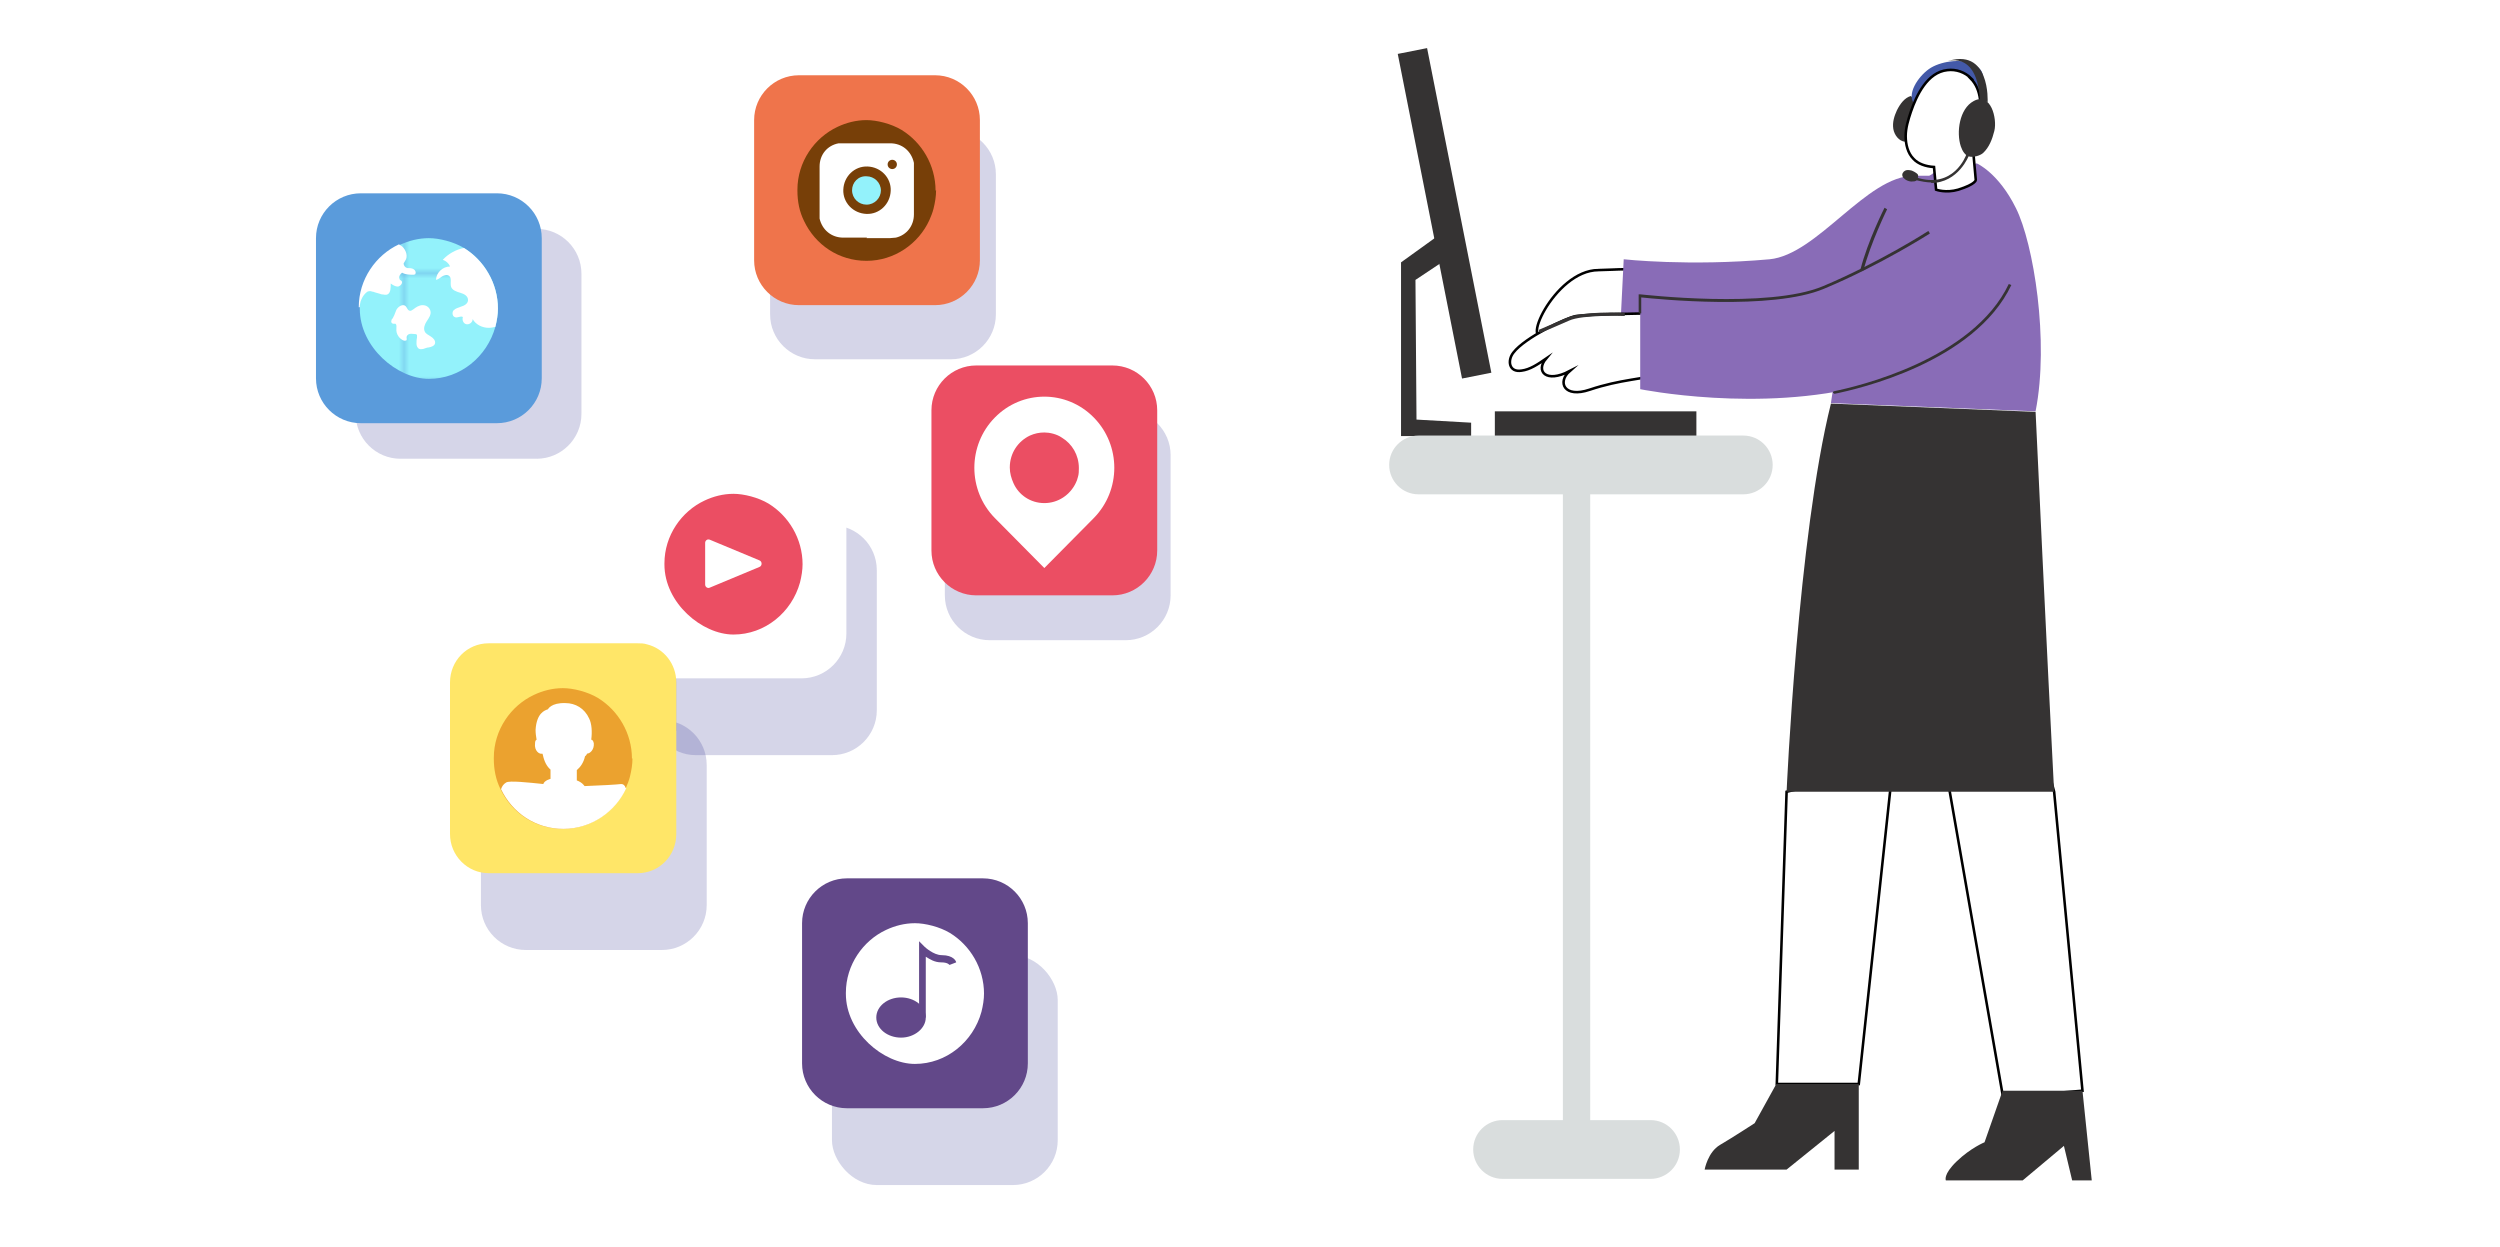 <?xml version="1.0" encoding="UTF-8"?>
<svg xmlns="http://www.w3.org/2000/svg" version="1.1" xmlns:xlink="http://www.w3.org/1999/xlink" viewBox="0 0 485 242">
  <defs>
    <style>
      .cls-1 {
        fill: #773f08;
      }

      .cls-2 {
        fill: #353333;
      }

      .cls-3 {
        fill: #353333;
      }

      .cls-4 {
        fill: #624889;
      }

      .cls-5, .cls-6 {
        mix-blend-mode: multiply;
        opacity: .2;
      }

      .cls-5, .cls-7 {
        fill: #2e318e;
      }

      .cls-8, .cls-9 {
        fill: #fff;
      }

      .cls-10 {
        fill: #4359a8;
      }

      .cls-11 {
        fill: #ef744b;
      }

      .cls-12 {
        fill: none;
      }

      .cls-13 {
        fill: #93f2fb;
      }

      .cls-14 {
        isolation: isolate;
      }

      .cls-15 {
        fill: #d9dddd;
      }

      .cls-16 {
        fill: #896cb7;
      }

      .cls-9 {
        stroke: #000;
        stroke-miterlimit: 10;
        stroke-width: .5px;
      }

      .cls-17 {
        fill: #896cb7;
      }

      .cls-18 {
        fill: #eb4e63;
      }

      .cls-19 {
        fill: #ffe668;
      }

      .cls-20 {
        fill: #d9dddd;
      }

      .cls-21 {
        fill: url(#New_Pattern_Swatch_7);
      }

      .cls-22 {
        fill: #5a9bdb;
      }

      .cls-23 {
        fill: #eba22f;
      }
    </style>
    <pattern id="New_Pattern_Swatch_7" data-name="New Pattern Swatch 7" x="0" y="0" width="20.7" height="20.7" patternTransform="translate(-26.1 221.5)" patternUnits="userSpaceOnUse" viewBox="0 0 20.7 20.7">
      <g>
        <rect class="cls-12" y="0" width="20.7" height="20.7"/>
        <rect class="cls-13" x="0" y="0" width="20.7" height="20.7"/>
      </g>
    </pattern>
  </defs>
  <!-- Generator: Adobe Illustrator 28.7.1, SVG Export Plug-In . SVG Version: 1.2.0 Build 142)  -->
  <g class="cls-14">
    <g id="Layer_1">
      <path class="cls-5" d="M77.7,44.4h26.4c4.8,0,8.7,3.9,8.7,8.7v27.2c0,4.8-3.9,8.7-8.7,8.7h-26.4c-4.8,0-8.7-3.9-8.7-8.7v-27.2c0-4.8,3.9-8.7,8.7-8.7Z"/>
      <polygon class="cls-3" points="278.6 46 271.8 50.9 271.8 84.6 285.4 84.6 285.4 82 274.8 81.4 274.6 54.3 280.3 50.5 278.6 46"/>
      <rect class="cls-15" x="303.2" y="88.9" width="5.3" height="137.5"/>
      <polygon class="cls-9" points="346.6 153.6 344.7 210.3 360.6 210.3 367.2 148.7 346.6 153.6"/>
      <polygon class="cls-9" points="398.5 153.6 404 211.6 388.6 212.9 377.4 148.7 397.2 148.7 398.5 153.6"/>
      <rect class="cls-3" x="290" y="79.8" width="39.1" height="5.8"/>
      <path class="cls-9" d="M310.1,52.4c-8.7,0-15.8,16.3-9.6,12.1,1.4,5.2,8.1,2.8,11.6.9,3.2-.8,6.4-.8,9.4-2,2.4-13.1-3.9-11.1-11.4-11Z"/>
      <path class="cls-17" d="M384.1,34.5s-1.1-.5-12.8-.4c-9.2,0-18.7,15.3-28,16.2-15.6,1.4-28.3,0-28.3,0l-.8,16s26.9,5.3,43.9,1.9c17-3.4,31.1-26.6,31.1-26.6l-5.1-7.1Z"/>
      <path class="cls-17" d="M383.5,31.7s4.2,1.8,7.6,8.7c3.4,6.8,6.5,25.8,3.8,39.4l-39.7-1.6s4.5-32.6,13.6-40.3l6.4-4.4,8.3-1.8Z"/>
      <path class="cls-3" d="M370.8,18.6c-1.3.3-2.2,1.6-2.8,2.8-.5,1.1-.9,2.3-.7,3.6.2,1.2,1.1,2.4,2.3,2.5.1,0,.3,0,.4,0,0,0,.1-.2.2-.3.5-1.6,4.2-9.2.6-8.4Z"/>
      <path class="cls-10" d="M385.3,18.1c0-.7-.4-1.7-.8-2.5.3-.4.3-.9,0-1.6-.3-.7-1-1.2-1.8-1.6-2.3-1.1-6.4-.5-8.5,1-2.1,1.5-4.4,4.9-2.8,6.8,1.1,1.3,3.5,0,4.8-1-.3.3-.6.6-.6,1,0,.4.5.7.9.7.4,0,.8-.2,1.2-.3.9-.5,1.7-1,2.5-1.6,0,.3.1.6.2.8.4,1.4,1.1,2.7,2,3.8.1.1.3.3.5.3.4,0,.7-.3.9-.7.8-1.6,1.6-3.3,1.5-5.1Z"/>
      <path class="cls-9" d="M382.4,15.2c-1.2-1.2-2.9-1.8-4.6-1.6-3.9.4-6,4.9-7.1,8.1-.5,1.5-1,3.1-1,4.7,0,1.6.4,3.3,1.5,4.4.9,1,2.4,1.5,4,1.6l.4,4.4s1.9.7,4.3,0c3.5-1.1,3.4-1.9,3.4-1.9l-.6-6.7c.5-1.3.7-2.7,1.1-4.2.7-3,.7-6.6-1.5-8.8Z"/>
      <path class="cls-9" d="M319.6,60.8c-3.7.1-9.9.1-13.8.5-1.9.3-10,4.2-12.2,7.1-1.2,1.5-.9,3.9,1.6,3.5,1.6-.2,3.1-1.2,4.7-2.3-2,2.4,0,4.8,4.6,2.4-2.4,2.1-1.1,5.3,3.9,3.6,6-2,10.1-2,16.1-3.4-.9-3.6-.7-10.1-5-11.5Z"/>
      <path class="cls-16" d="M385.4,39.4s-19.3,18-43.2,18.6c-23.9.6-24-.7-24-.7v18.2s23.2,4.7,43.9-.8c20.7-5.5,31.5-18.2,31.5-18.2l-8.1-17.1Z"/>
      <path class="cls-3" d="M355.9,76.4l-.3-.2c0-.2.1-.3.2-.3h0s0,0,0,0c0,0,0,0,0,0,4.4-.9,26.9-6.1,33.9-20.8l.5.2c-7.1,15-29.8,20.2-34.3,21.1h0s0-.2,0-.2v.3Z"/>
      <path class="cls-3" d="M361.4,52.4h-.5c1.4-5.6,4.7-12.1,4.7-12.1l.5.3c0,0-3.2,6.5-4.6,11.9Z"/>
      <path class="cls-3" d="M298.7,64.5l-.2-.5s3-1.3,5.6-2.4c2.7-1.2,10.7-1,11.1-.9v.6c-.1,0-8.2-.3-10.8.9-2.7,1.2-5.6,2.4-5.6,2.4Z"/>
      <rect class="cls-2" x="277.3" y="9.5" width="5.8" height="64.2" transform="translate(-2.7 55) rotate(-11.2)"/>
      <path class="cls-3" d="M394.9,79.8s2.3,49.2,3.6,73.8h-51.9s2.2-49.7,8.6-75.3l39.7,1.6Z"/>
      <path class="cls-3" d="M404,211.6l1.8,17.4h-3.8l-1.6-6.7-8,6.7h-14.9s-.6-1.1,2.1-3.7c2.7-2.6,5.4-3.7,5.4-3.7l3.5-10h15.6Z"/>
      <path class="cls-3" d="M360.6,210.3v16.6h-4.7v-7.5l-9.3,7.5h-15.9s.6-3.4,3-4.8c2.4-1.4,6.7-4.2,6.7-4.2l4.2-7.6h16Z"/>
      <path class="cls-15" d="M338.2,95.9h-63c-3.2,0-5.7-2.6-5.7-5.7h0c0-3.2,2.6-5.7,5.7-5.7h63c3.2,0,5.7,2.6,5.7,5.7h0c0,3.2-2.6,5.7-5.7,5.7Z"/>
      <path class="cls-20" d="M320.2,228.7h-28.7c-3.2,0-5.7-2.6-5.7-5.7h0c0-3.2,2.6-5.7,5.7-5.7h28.7c3.2,0,5.7,2.6,5.7,5.7h0c0,3.2-2.6,5.7-5.7,5.7Z"/>
      <path class="cls-3" d="M318.5,60.8h-.6v-3.7h.3c.2,0,24.9,2.9,35.5-1.6,10.7-4.5,20.3-10.6,20.4-10.7l.3.5c0,0-9.7,6.2-20.5,10.7-10.1,4.3-32.6,2-35.5,1.7v3.1Z"/>
      <path class="cls-22" d="M167.8,27.7c0,1.3-1,2.3-2.3,2.3s-2.3-1.1-2.3-2.3,1-2.3,2.3-2.3,2.3,1.1,2.3,2.3Z"/>
      <g class="cls-6">
        <rect class="cls-7" x="161.4" y="185.3" width="43.8" height="44.6" rx="8.7" ry="8.7"/>
      </g>
      <g>
        <path class="cls-22" d="M70,37.5h26.4c4.8,0,8.7,3.9,8.7,8.7v27.2c0,4.8-3.9,8.7-8.7,8.7h-26.4c-4.8,0-8.7-3.9-8.7-8.7v-27.2c0-4.8,3.9-8.7,8.7-8.7Z"/>
        <g>
          <path class="cls-21" d="M96.6,59.8c0,1.2-.2,2.4-.5,3.6-1.6,5.8-6.8,10.1-12.9,10.1s-13.4-6.1-13.4-13.6v-.2c0-5.4,3.3-10.1,7.8-12.2,1.7-.8,3.6-1.3,5.6-1.3s4.8.7,6.8,1.9h0c3.9,2.4,6.6,6.8,6.6,11.8Z"/>
          <path class="cls-8" d="M96.6,59.8c0,1.2-.2,2.4-.5,3.6-.4.1-.8.2-1.3.2-1.2,0-2.5-.6-3.1-1.7,0,.6-.6,1.1-1.2,1-.6-.1-.9-.8-.7-1.4-.5-.3-1.1.3-1.6,0-.5-.2-.5-1-.2-1.3.4-.4.9-.5,1.4-.7.7-.2,1.4-.6,1.4-1.3,0-.8-.8-1.2-1.5-1.4-.7-.2-1.6-.5-1.8-1.2-.2-.7.2-1.7-.4-2.1-.4-.3-.9-.1-1.3.1-.4.3-.8.6-1.2.7,0-1.4,1.3-2.6,2.7-2.6-.2-.6-.8-1.1-1.4-1.3,1.1-1.2,2.6-2,4.1-2.3h0c3.9,2.4,6.6,6.8,6.6,11.8Z"/>
          <path class="cls-8" d="M80.7,53.2c-.1,0-.2,0-.4.1-.8,0-1.6,0-2.3-.4-.4.3-.7.8-.5,1.2,0,.2.3.3.4.4.3.4-.2,1-.7,1.1-.5,0-1-.3-1.4-.6,0,.8,0,1.8-.6,2.1-.4.2-.8,0-1.2,0-.5-.2-1.1-.3-1.6-.5-.3,0-.5-.2-.8-.1-.3,0-.5.2-.7.4-.7.7-1.1,1.7-1.1,2.7,0,0-.1,0-.2,0,0-5.4,3.3-10.1,7.8-12.2.2.1.4.3.6.4.8.7,1.2,2,.6,2.8-.1.2-.2.3-.3.5,0,.4.3.8.7.9.4,0,.9,0,1.2.2.4.2.6.8.3,1Z"/>
          <path class="cls-8" d="M75.9,62.1c.5-.5.7-1.3,1-2,.4-.7,1.3-1.2,1.8-.7.3.3.4.9.9.9.2,0,.4-.2.6-.3.5-.4,1.1-.8,1.8-.8.7,0,1.3.4,1.5,1.1.2.7-.3,1.4-.7,2s-.7,1.4-.4,2c.2.5.8.7,1.2,1,.5.3.9.8.8,1.3-.1.5-.7.7-1.2.8-.4,0-.7.2-1.1.3-.2,0-.5.1-.7,0-.4-.1-.6-.6-.6-1,0-.4,0-.8.1-1.2,0-.2,0-.3,0-.5-.1-.2-.3-.2-.5-.2-.3,0-.7-.1-1,0-.3.1-.6.4-.5.8,0,0,0,.2,0,.3,0,.2-.3.2-.5.2-.9-.3-1.6-1.3-1.5-2.3,0-.4.1-.8-.2-1-.1,0-.3,0-.4,0-.2,0-.4-.2-.4-.4,0-.2.1-.4.3-.5v.2Z"/>
        </g>
      </g>
      <path class="cls-5" d="M135,101.9h26.4c4.8,0,8.7,3.9,8.7,8.7v27.2c0,4.8-3.9,8.7-8.7,8.7h-26.4c-4.8,0-8.7-3.9-8.7-8.7v-27.2c0-4.8,3.9-8.7,8.7-8.7Z"/>
      <path class="cls-5" d="M192,79.6h26.4c4.8,0,8.7,3.9,8.7,8.7v27.2c0,4.8-3.9,8.7-8.7,8.7h-26.4c-4.8,0-8.7-3.9-8.7-8.7v-27.2c0-4.8,3.9-8.7,8.7-8.7Z"/>
      <path class="cls-5" d="M158.1,25.1h26.4c4.8,0,8.7,3.9,8.7,8.7v27.2c0,4.8-3.9,8.7-8.7,8.7h-26.4c-4.8,0-8.7-3.9-8.7-8.7v-27.2c0-4.8,3.9-8.7,8.7-8.7Z"/>
      <g>
        <path class="cls-4" d="M164.3,170.4h26.4c4.8,0,8.7,3.9,8.7,8.7v27.2c0,4.8-3.9,8.7-8.7,8.7h-26.4c-4.8,0-8.7-3.9-8.7-8.7v-27.2c0-4.8,3.9-8.7,8.7-8.7Z"/>
        <path class="cls-8" d="M190.9,192.7c0,1.2-.2,2.4-.5,3.6-1.6,5.8-6.8,10.1-12.9,10.1s-13.4-6.1-13.4-13.6v-.2c0-5.4,3.3-10.1,7.8-12.2,1.7-.8,3.6-1.3,5.6-1.3s4.8.7,6.8,1.9h0c3.9,2.4,6.6,6.8,6.6,11.8Z"/>
        <g>
          <path class="cls-4" d="M179.7,197.4h-1.4v-14.8l1.1,1.1s1.7,1.6,3.3,1.6c2.3,0,2.8,1.2,2.8,1.4l-1.3.5h0s-.3-.5-1.6-.5-2.2-.6-3-1.1v11.8Z"/>
          <path class="cls-4" d="M179.6,197.4c0,2.1-2.2,3.9-4.8,3.9s-4.8-1.7-4.8-3.9,2.2-3.9,4.8-3.9,4.8,1.7,4.8,3.9Z"/>
        </g>
      </g>
      <path class="cls-11" d="M155,14.6h26.4c4.8,0,8.7,3.9,8.7,8.7v27.2c0,4.8-3.9,8.7-8.7,8.7h-26.4c-4.8,0-8.7-3.9-8.7-8.7v-27.2c0-4.8,3.9-8.7,8.7-8.7Z"/>
      <path class="cls-1" d="M181.6,36.9c0,1.2-.2,2.4-.5,3.6-.2.8-.5,1.5-.8,2.2-2.1,4.6-6.8,7.9-12.2,7.9s-9.9-3.1-12.1-7.7c-.9-1.8-1.3-3.8-1.3-5.9v-.2c0-5.4,3.3-10.1,7.8-12.2,1.7-.8,3.6-1.3,5.6-1.3s4.8.7,6.8,1.9h0c3.9,2.4,6.6,6.8,6.6,11.8Z"/>
      <g>
        <path class="cls-18" d="M189.4,70.9h26.4c4.8,0,8.7,3.9,8.7,8.7v27.2c0,4.8-3.9,8.7-8.7,8.7h-26.4c-4.8,0-8.7-3.9-8.7-8.7v-27.2c0-4.8,3.9-8.7,8.7-8.7Z"/>
        <g>
          <path class="cls-8" d="M202.6,110.2l-9.6-9.7c-5.3-5.4-5.3-14.1,0-19.5h0c5.3-5.4,13.9-5.4,19.2,0h0c5.3,5.4,5.3,14.1,0,19.5l-9.6,9.7Z"/>
          <path class="cls-18" d="M209.3,90.8c0,.6,0,1.2-.2,1.8-.1.4-.2.7-.4,1.1-1.1,2.3-3.4,3.9-6.1,3.9s-5-1.6-6-3.9c-.4-.9-.7-1.9-.7-3h0c0-2.8,1.6-5.1,3.9-6.2.9-.4,1.8-.6,2.8-.6s2.4.3,3.4,1h0c2,1.2,3.3,3.4,3.3,5.9Z"/>
        </g>
      </g>
      <path class="cls-5" d="M131.2,132.4v9.4c-3.3-.8-5.7-3.8-5.7-7.4v-9.4c3.3.8,5.7,3.8,5.7,7.4Z"/>
      <g>
        <path class="cls-8" d="M129.1,87h26.4c4.8,0,8.7,3.9,8.7,8.7v27.2c0,4.8-3.9,8.7-8.7,8.7h-26.4c-4.8,0-8.7-3.9-8.7-8.7v-27.2c0-4.8,3.9-8.7,8.7-8.7Z"/>
        <path class="cls-18" d="M155.7,109.4c0,1.2-.2,2.4-.5,3.6-1.6,5.8-6.8,10.1-12.9,10.1s-13.4-6.1-13.4-13.6v-.2c0-5.4,3.3-10.1,7.8-12.2,1.7-.8,3.6-1.3,5.6-1.3s4.8.7,6.8,1.9h0c3.9,2.4,6.6,6.8,6.6,11.8Z"/>
        <path class="cls-8" d="M136.8,105.4v8c0,.5.5.8.9.6l9.6-4c.6-.2.6-1.1,0-1.3l-9.6-4c-.5-.2-.9.2-.9.6Z"/>
      </g>
      <path class="cls-5" d="M102,139.7h26.4c4.8,0,8.7,3.9,8.7,8.7v27.2c0,4.8-3.9,8.7-8.7,8.7h-26.4c-4.8,0-8.7-3.9-8.7-8.7v-27.2c0-4.8,3.9-8.7,8.7-8.7Z"/>
      <g>
        <path class="cls-19" d="M131.2,132.4v29.4c0,4.2-3.3,7.6-7.5,7.6h-28.9c-4.1,0-7.5-3.4-7.5-7.6v-29.4c0-4.2,3.3-7.6,7.5-7.6h28.9c.6,0,1.2,0,1.8.2,3.3.8,5.7,3.8,5.7,7.4Z"/>
        <g>
          <path class="cls-23" d="M122.7,147.1c0,1.2-.2,2.4-.5,3.6-.2.8-.5,1.5-.8,2.2-2.1,4.6-6.8,7.9-12.2,7.9s-9.9-3.1-12.1-7.7c-.9-1.8-1.3-3.8-1.3-5.9v-.2c0-5.4,3.3-10.1,7.8-12.2,1.7-.8,3.6-1.3,5.6-1.3s4.8.7,6.8,1.9h0c3.9,2.4,6.6,6.8,6.6,11.8Z"/>
          <path class="cls-8" d="M121.5,152.9c-2.1,4.6-6.8,7.9-12.2,7.9s-9.9-3.1-12.1-7.7c.2-.6.5-1,1-1.3.6-.4,4.3,0,7.2.3.2-.7,1.4-1,1.4-1,0-.7,0-1.4,0-1.8-.7-.6-1.2-1.5-1.5-2.9,0,0,0-.1-.1-.2-.5.2-1.6-.5-1.4-2,0-.4.1-.6.3-.7-.1-.6-.2-1.2-.2-1.9.2-3.3,1.8-3.8,2.4-4,0,0,.6-1.3,3.4-1.2,1.9,0,3.7,1,4.6,3,.5,1,.6,2.6.4,4.1.2,0,.4.2.5.7.1,1.3-.8,2-1.3,2-.1.2-.2.4-.4.5-.3,1.3-.9,2.1-1.6,2.7,0,.7,0,1.4,0,2h0c1.1.4,1.5,1.1,1.5,1.1,2.9-.1,6.4-.3,7.1-.4.4,0,.7.2.9.8Z"/>
        </g>
      </g>
      <path class="cls-8" d="M168.2,46.1c-1.5,0-3.1,0-4.6,0-2.3,0-4.1-1.5-4.6-3.7,0-.3,0-.6,0-.9,0-3.1,0-6.1,0-9.2,0-2.3,1.5-4.1,3.7-4.5.3,0,.6,0,.9,0,3,0,6.1,0,9.1,0,2.3,0,4.1,1.5,4.6,3.8,0,.3,0,.6,0,.9,0,3,0,6,0,9.1,0,2.2-1.4,4-3.5,4.5-.4,0-.8.1-1.2.1-1.5,0-3,0-4.5,0ZM163.6,36.8c-.1,2.5,1.9,4.6,4.5,4.7,2.5.1,4.6-1.9,4.7-4.5.1-2.5-1.9-4.6-4.5-4.7-2.5-.1-4.6,1.9-4.7,4.5ZM174,31.9c0-.5-.4-.9-.9-.9-.5,0-.9.4-.9.9,0,.5.4.9.9.9.5,0,.9-.4.9-.9Z"/>
      <path class="cls-21" d="M170.9,36.9c0,1.5-1.2,2.8-2.8,2.8-1.5,0-2.8-1.2-2.8-2.8,0-1.5,1.2-2.8,2.8-2.7,1.5,0,2.8,1.2,2.8,2.8Z"/>
      <g>
        <path class="cls-3" d="M386.9,25.4c-.4,1.6-1,3.2-2.2,4.3-.6.5-1.7.8-2.5.7-.9-.1-1.5-1.1-1.8-2-.9-2.7-.3-7.3,2.5-8.8,3.3-1.8,4.6,3.4,4,5.8Z"/>
        <path class="cls-3" d="M374.7,35.4c-.9,0-2-.2-3.2-.5l.2-.5c7.3,2.4,9.7-4.2,9.8-4.5l.5.2c0,0-2,5.4-7.4,5.4Z"/>
        <path class="cls-3" d="M372.1,34c0-.2-.2-.3-.3-.4-.3-.2-.6-.4-.9-.5-.4-.1-.9-.2-1.3,0-.4.2-.7.7-.5,1.1,0,.2.3.4.5.6.4.3,1.1.5,1.5.4.5,0,.7-.1.9-.5,0,0,.2-.5.1-.7Z"/>
        <path class="cls-3" d="M377.4,12s6.2-2.6,6.7,7.5l1.5.3s.6-10.9-8.2-7.8Z"/>
      </g>
    </g>
  </g>
</svg>